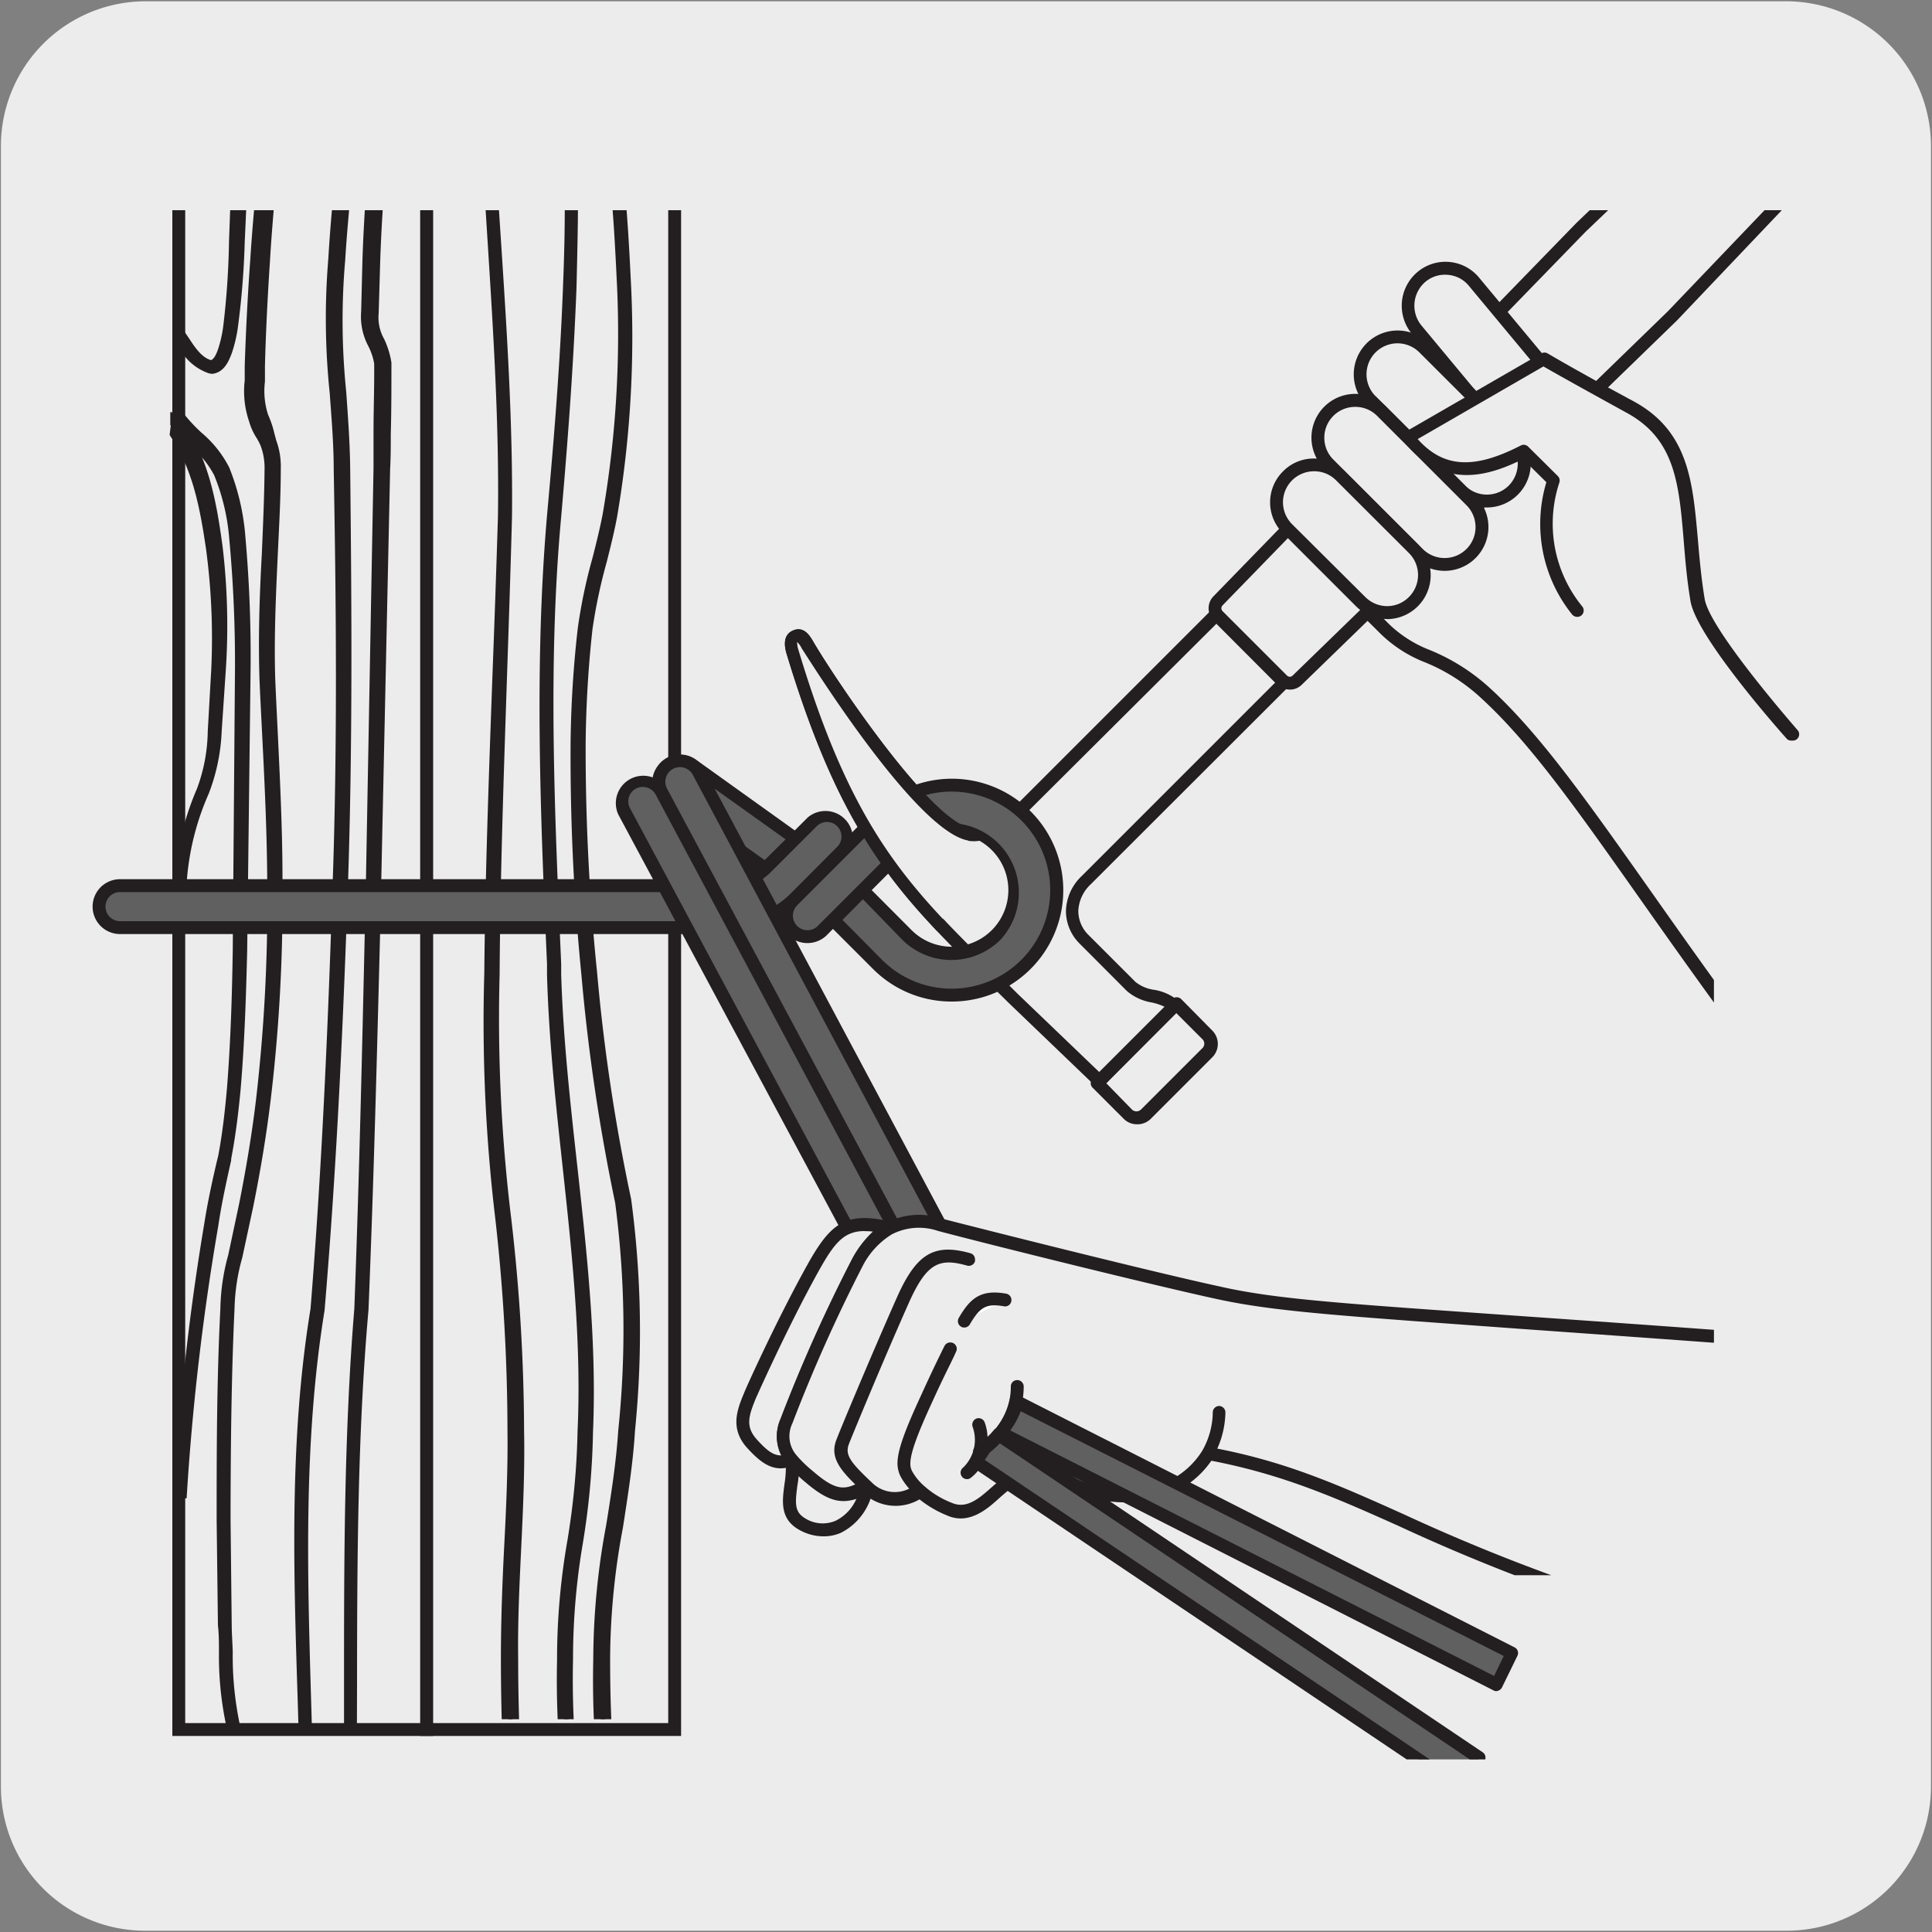 <svg xmlns="http://www.w3.org/2000/svg" xmlns:xlink="http://www.w3.org/1999/xlink" viewBox="0 0 150 150"><rect x="0" y="0" width="150" height="150" fill="#808080" stroke="none"/><defs><style>.cls-1{fill:none;}.cls-2{fill:#edecec;}.cls-3{clip-path:url(#clip-path);}.cls-4{clip-path:url(#clip-path-2);}.cls-5{fill:#231f20;}.cls-6{clip-path:url(#clip-path-3);}.cls-7{fill:#606060;}.cls-8{clip-path:url(#clip-path-4);}.cls-9{fill:#fff;}</style><clipPath id="clip-path"><rect class="cls-1" x="6.83" y="16.32" width="136.09" height="120.28"/></clipPath><clipPath id="clip-path-2"><rect class="cls-2" x="4.46" y="-4.3" width="128.61" height="126.6"/></clipPath><clipPath id="clip-path-3"><rect class="cls-1" x="4.46" y="-4.3" width="128.61" height="137.78"/></clipPath><clipPath id="clip-path-4"><rect class="cls-1" x="4.46" y="-4.3" width="128.61" height="126.6"/></clipPath></defs><title>10754-03</title><g id="Capa_2" data-name="Capa 2"><path class="cls-2" d="M11.32.1H138.64a11.25,11.25,0,0,1,11.28,11.21v127.4a11.19,11.19,0,0,1-11.2,11.19H11.27A11.19,11.19,0,0,1,.07,138.71h0V11.34A11.24,11.24,0,0,1,11.32.1Z"/></g><g id="Capa_3" data-name="Capa 3"><g class="cls-3"><rect class="cls-2" x="4.46" y="-4.3" width="128.61" height="126.6"/><g class="cls-4"><path class="cls-2" d="M105.94,47.25l1.58,1.59c2.4,2.4,4.37,1.82,7.88,5C121,59,125.84,67.23,135.84,80.78"/><path class="cls-2" d="M105.94,47.25l1.58,1.59c2.4,2.4,4.37,1.82,7.88,5C121,59,125.84,67.23,135.84,80.78"/><path class="cls-5" d="M135.44,81.08c-3.2-4.34-5.87-8.12-8.22-11.45-4.89-6.93-8.42-11.93-12.16-15.37a14.34,14.34,0,0,0-4.43-2.84,10.28,10.28,0,0,1-3.46-2.23l-1.59-1.58.71-.71,1.58,1.58a9.5,9.5,0,0,0,3.17,2,15.65,15.65,0,0,1,4.7,3c3.81,3.51,7.37,8.55,12.3,15.53,2.35,3.33,5,7.1,8.21,11.43Z"/></g><path class="cls-2" d="M91.35,77.93l2.41,2.4a1,1,0,0,1,0,1.4L89,86.51a1,1,0,0,1-1.39,0L85.18,84.1Z"/><path class="cls-5" d="M88.29,87.29a1.45,1.45,0,0,1-1.05-.43l-2.41-2.41a.5.5,0,0,1,0-.71L91,77.57a.51.51,0,0,1,.71,0L94.11,80a1.47,1.47,0,0,1,0,2.1l-4.78,4.78A1.46,1.46,0,0,1,88.29,87.29Zm-2.4-3.19,2,2.05a.51.51,0,0,0,.69,0l4.78-4.78a.48.48,0,0,0,0-.68l-2.06-2.06Z"/><path class="cls-2" d="M94.43,47.67l-15,15c-1,1-2.78,2.34-4.14,2.15-3.62-.5-11.68-13.12-12.6-14.69-.4-.69-.61-.85-1-.66s-.32.69-.18,1.17c4.66,15.49,9.31,19.11,17.11,26.9l6.69,6.43,5.83-5.83c-.92-.92-2.46-.6-3.38-1.52s-3.67-3.67-3.67-3.67a3.14,3.14,0,0,1,.18-4.58L99.7,52.94Z"/><path class="cls-5" d="M85.35,84.43a.51.51,0,0,1-.34-.14l-6.7-6.43L76.42,76c-6.65-6.58-11-10.92-15.35-25.24-.34-1.14.06-1.59.45-1.78.89-.42,1.36.39,1.64.87,1.71,2.94,9.14,14,12.22,14.45,1.13.14,2.71-1,3.73-2l15-15a.5.5,0,0,1,.35-.14h0a.5.5,0,0,1,.35.14l5.27,5.28a.48.48,0,0,1,0,.7L84.66,68.68a3,3,0,0,0-.94,2.06,2.63,2.63,0,0,0,.76,1.82l3.67,3.67a2.94,2.94,0,0,0,1.46.62,3.88,3.88,0,0,1,1.93.9.51.51,0,0,1,0,.7l-5.83,5.83A.51.51,0,0,1,85.35,84.43ZM61.94,49.84a1.43,1.43,0,0,0,.09.62c4.23,14.08,8.32,18.12,15.1,24.82L79,77.15l6.34,6.08,5.07-5.07a4.61,4.61,0,0,0-1-.33,3.92,3.92,0,0,1-1.92-.89l-3.67-3.68a3.57,3.57,0,0,1-1.06-2.52A3.87,3.87,0,0,1,84,68l15-15-4.56-4.57L79.81,63c-.6.6-2.69,2.55-4.56,2.29-4.19-.58-12.87-14.79-13-14.93A2.31,2.31,0,0,0,61.94,49.84Z"/><path class="cls-2" d="M94.57,47.8a.82.82,0,0,1,0-1.15l28.19-29L141.07.13a.82.82,0,0,1,1.14,0l5,5a.83.83,0,0,1,0,1.15L129.85,24.52,100.71,52.81a.82.82,0,0,1-1.15,0Z"/><path class="cls-5" d="M100.14,53.54a1.3,1.3,0,0,1-.93-.39l-5-5a1.33,1.33,0,0,1,0-1.85l28.19-29L140.72-.23a1.33,1.33,0,0,1,1.85,0l5,5a1.31,1.31,0,0,1,0,1.84L130.21,24.87l-29.15,28.3A1.28,1.28,0,0,1,100.14,53.54ZM141.63.41a.35.35,0,0,0-.22.09L123.1,18,94.92,47a.32.32,0,0,0,0,.45h0l5,5a.31.31,0,0,0,.44,0L129.5,24.16,146.87,6a.31.31,0,0,0,0-.44l-5-5A.32.32,0,0,0,141.63.41Z"/><polyline class="cls-2" points="33.13 3.9 33.13 134.28 13.88 134.28 13.88 3.9"/><polygon class="cls-5" points="33.63 134.78 13.38 134.78 13.38 3.9 14.38 3.9 14.38 133.78 32.63 133.78 32.63 3.9 33.63 3.9 33.63 134.78"/><polyline class="cls-2" points="52.38 3.9 52.38 134.28 33.13 134.28 33.13 3.9"/><polygon class="cls-5" points="52.88 134.78 32.63 134.78 32.63 3.9 33.63 3.9 33.63 133.78 51.88 133.78 51.88 3.9 52.88 3.9 52.88 134.78"/><path class="cls-5" d="M27.21,134.28c0-10.88-.13-21.79.8-32.64.42-10.87.65-21.76.89-32.64l.62-32.65c0-2.71.12-5.46.09-8.14-.13-1.26-1.24-2.47-1-3.93l.1-4.09c.17-5.43.75-10.9,1.08-16.26V3.87l.2-.18.17.2c-.34,5.5-.94,10.86-1.12,16.32l-.12,4.07c-.23,1.39.82,2.45,1,3.89,0,2.77-.08,5.46-.11,8.19L29.09,69c-.27,10.89-.54,21.77-1,32.65-1,10.84-.87,21.75-.9,32.63"/><path class="cls-5" d="M27.71,134.28h-1v-3.4c0-9.6,0-19.54.8-29.28.38-10,.61-20.2.83-30.06L28.4,69,29,36.34c0-.92,0-1.85,0-2.77,0-1.77.07-3.59.05-5.35a4.85,4.85,0,0,0-.46-1.36,4.85,4.85,0,0,1-.55-2.66l.1-4c.11-3.44.39-6.95.65-10.33.16-2,.31-4,.43-5.95l0-.2.36-.38L30,3l.64.74v.2c-.13,2.12-.3,4.22-.47,6.31-.27,3.27-.54,6.65-.65,10l-.12,4.08a3.38,3.38,0,0,0,.43,2,6.79,6.79,0,0,1,.56,1.82c0,1.92,0,3.77-.05,5.56,0,.9,0,1.79-.05,2.69L29.53,71.7c-.25,9.82-.51,20-.92,30-.86,9.72-.88,19.63-.89,29.21Z"/><path class="cls-5" d="M23.68,134.27c-.33-10.85-.85-21.81.89-32.58C25.45,90.84,25.93,80,26.28,69.1s.3-21.75.1-32.63c-.05-5.41-1.05-10.87-.42-16.31.31-5.42,1.05-10.88,1.5-16.22V3.87l.2-.17.17.2c-.47,5.5-1.23,10.83-1.56,16.28-.65,5.43.35,10.82.39,16.28.13,10.88.21,21.77-.22,32.65s-.88,21.74-1.78,32.59c-1.78,10.76-1.29,21.71-1,32.57"/><path class="cls-5" d="M23.18,134.28l-.07-2.37c-.32-10-.65-20.27,1-30.3.76-9.44,1.28-19.48,1.7-32.53.4-11.09.29-22.22.1-32.6,0-2-.17-4-.31-5.95a55.84,55.84,0,0,1-.11-10.43c.19-3.26.54-6.6.88-9.84.22-2.13.45-4.25.62-6.36l0-.21.17-.21L27.73,3l.63.73,0,.21c-.19,2.26-.44,4.51-.67,6.69-.34,3.13-.69,6.37-.89,9.58a54.26,54.26,0,0,0,.08,10.2c.14,2,.29,4,.31,6.05C27.3,46.89,27.39,58,27,69.13c-.45,13.06-1,23.12-1.8,32.61-1.63,10-1.34,20.21-1.05,30.11l.07,2.4Z"/><path class="cls-5" d="M18.14,134.28c-.71-2.63-.56-5.42-.71-8.13L17.32,118c0-5.46,0-10.92.29-16.38a16.31,16.31,0,0,1,.59-4l.86-4c.53-2.68,1-5.37,1.3-8.08a131.17,131.17,0,0,0,.89-16.34c0-5.46-.36-10.9-.6-16.36S21,41.82,21,36.37a5.5,5.5,0,0,0-.32-2,13.25,13.25,0,0,1-.89-1.86c-.55-1.37-.24-2.81-.27-4.14q.14-4.11.42-8.19C20.33,14.77,21,9.29,21.51,3.93V3.86l.2-.17.17.2c-.44,5.53-1.13,10.88-1.45,16.35q-.27,4.08-.39,8.17c0,1.37-.26,2.75.25,4a12.12,12.12,0,0,1,.62,2,5.46,5.46,0,0,1,.33,2c-.06,5.47-.6,10.91-.43,16.37s.6,10.91.56,16.37a131.36,131.36,0,0,1-.92,16.35c-.34,2.71-.79,5.41-1.33,8.08l-.86,4a16.18,16.18,0,0,0-.61,4c-.26,5.46-.3,10.92-.31,16.38l.09,8.19c.15,2.71,0,5.5.7,8.13"/><path class="cls-5" d="M17.66,134.41A25.81,25.81,0,0,1,17,128.3c0-.71,0-1.42-.08-2.12L16.82,118c0-5,0-10.73.29-16.41a16.47,16.47,0,0,1,.61-4.15l.85-4c.57-2.87,1-5.5,1.3-8a131.76,131.76,0,0,0,.88-16.28c0-4-.19-8.08-.39-12-.07-1.45-.15-2.89-.21-4.33-.11-3.3,0-6.64.18-9.86.09-2.15.19-4.37.21-6.55a4.89,4.89,0,0,0-.3-1.8,4.52,4.52,0,0,0-.34-.65,4.75,4.75,0,0,1-.56-1.25A7.2,7.2,0,0,1,19,29.54c0-.38,0-.76,0-1.13.09-2.73.23-5.49.43-8.24.21-3.34.56-6.73.9-10,.22-2.1.44-4.19.62-6.26l0-.21.17-.21L21.79,3l.62.74,0,.2c-.18,2.26-.4,4.48-.62,6.7-.32,3.15-.64,6.41-.83,9.64-.18,2.7-.32,5.45-.39,8.15,0,.38,0,.79,0,1.2a6,6,0,0,0,.24,2.56,7.73,7.73,0,0,1,.49,1.45l.15.56a5.86,5.86,0,0,1,.35,2.2c0,2.19-.13,4.43-.23,6.59-.15,3.2-.3,6.5-.2,9.75.06,1.41.13,2.83.2,4.25.19,4,.39,8.08.36,12.13A129.47,129.47,0,0,1,21,85.52c-.32,2.62-.76,5.28-1.33,8.12l-.86,4a15.79,15.79,0,0,0-.6,3.93c-.26,5.53-.3,11.14-.31,16.37l.09,8.18c0,.69.06,1.41.08,2.13a25.69,25.69,0,0,0,.6,5.88Z"/><rect class="cls-1" x="4.46" y="-4.3" width="128.61" height="126.6"/><path class="cls-5" d="M14,33.43c1.79,2.74,2.34,6,2.77,9.11a53.13,53.13,0,0,1,.24,9.52l-.32,4.75a14.53,14.53,0,0,1-.93,4.66A21.18,21.18,0,0,0,14,70.73a21.27,21.27,0,0,1,1.73-9.28,13.9,13.9,0,0,0,.89-4.64l.27-4.75a54.54,54.54,0,0,0-.36-9.48c-.46-3.1-1.07-6.33-2.81-8.93l0-.27.27,0Z"/><path class="cls-5" d="M13.51,70.74a21.82,21.82,0,0,1,1.78-9.5,13.26,13.26,0,0,0,.84-4.46L16.4,52A52.16,52.16,0,0,0,16,42.65c-.44-3-1-6.17-2.73-8.72l-.1-.16.12-1,1,.13.15.21c1.83,2.8,2.39,6,2.84,9.31a52,52,0,0,1,.25,9.62l-.32,4.76a15.1,15.1,0,0,1-1,4.81,20.49,20.49,0,0,0-1.75,9.07Z"/><path class="cls-5" d="M13.89,26c.67.93,1.28,2.22,2.47,2.46.62-.06.88-.75,1.07-1.28a10.42,10.42,0,0,0,.39-1.76,66.63,66.63,0,0,0,.48-7.21L18.53,11a23.54,23.54,0,0,1,1.15-7.18l.25-.11L20,4h0V4a23.15,23.15,0,0,0-1.21,7l-.33,7.22a67.1,67.1,0,0,1-.57,7.22,11.09,11.09,0,0,1-.42,1.77c-.2.53-.47,1.23-1.14,1.3C15.12,28.27,14.55,27,13.89,26"/><path class="cls-5" d="M16.33,29l-.07,0a4.08,4.08,0,0,1-2.42-2.16c-.12-.19-.23-.37-.36-.55l.82-.57.37.54c.48.74,1,1.5,1.71,1.7.26-.09.44-.52.58-.94a9.9,9.9,0,0,0,.37-1.67,63.24,63.24,0,0,0,.45-6.6L18.1,10a20.06,20.06,0,0,1,1.12-6.33l.07-.19.91-.39.34,1,0,.09a19.59,19.59,0,0,0-1.12,6.07l-.07.86L19,18.8a62.21,62.21,0,0,1-.55,6.75A11,11,0,0,1,18,27.41c-.22.57-.57,1.53-1.56,1.62Z"/><g class="cls-6"><path class="cls-5" d="M14,32.54c1,1.32,2.58,2.23,3.36,3.93A17.79,17.79,0,0,1,18.6,41.7,106.68,106.68,0,0,1,19,52.42l-.26,21.41c-.08,3.57-.21,7.15-.51,10.71-.17,1.77-.38,3.55-.72,5.3s-.78,3.46-1.06,5.22A193.65,193.65,0,0,0,14,116.3,196.89,196.89,0,0,1,16.35,95c.28-1.75.67-3.5,1-5.23a51.7,51.7,0,0,0,.7-5.29c.28-3.55.39-7.12.45-10.69l.17-21.41a105.59,105.59,0,0,0-.44-10.68,17.16,17.16,0,0,0-1.21-5.08c-.71-1.59-2.23-2.45-3.33-3.85l0-.29.27,0Z"/><path class="cls-5" d="M14.49,116.33l-1,0A192.73,192.73,0,0,1,15.86,95c.26-1.66.62-3.32,1-4.93l.08-.32c.35-1.84.54-3.68.68-5.23.3-3.78.4-7.51.45-10.66l.17-21.41a103.5,103.5,0,0,0-.44-10.61,16.42,16.42,0,0,0-1.17-4.94,7.43,7.43,0,0,0-1.82-2.24,12.86,12.86,0,0,1-1.44-1.5L13.22,33l0-1,1,.07.16.19a13,13,0,0,0,1.26,1.33,8.75,8.75,0,0,1,2.15,2.69,18,18,0,0,1,1.26,5.38,104.66,104.66,0,0,1,.4,10.78l-.26,21.42c-.08,3.2-.19,7-.51,10.74-.15,1.58-.36,3.45-.73,5.36l0,.12c-.37,1.66-.75,3.37-1,5.08A194.47,194.47,0,0,0,14.49,116.33Z"/><path class="cls-5" d="M48.46,146.6a70,70,0,0,1-1.86-17.79c-.15-6,1.57-11.83,1.94-17.76a74.63,74.63,0,0,0-.24-17.8,151.86,151.86,0,0,1-2.61-17.66,172.17,172.17,0,0,1-.84-17.88,83.29,83.29,0,0,1,.56-8.93c.33-3,1.31-5.8,1.88-8.71a84.77,84.77,0,0,0,1.14-17.8c-.28-5.93-.58-12-2.39-17.63,1.82,5.65,2.14,11.7,2.43,17.63A83.79,83.79,0,0,1,47.38,40.1c-.56,2.92-1.53,5.73-1.85,8.7A85.42,85.42,0,0,0,45,57.72a171.45,171.45,0,0,0,.89,17.84A151.64,151.64,0,0,0,48.54,93.2a75.85,75.85,0,0,1,.29,17.88c-.36,6-2.06,11.76-1.89,17.74a68.67,68.67,0,0,0,1.89,17.65l-.12.27-.24-.13Z"/><path class="cls-5" d="M49,147.43,48,147l-.06-.23a71.13,71.13,0,0,1-1.88-17.91,57.17,57.17,0,0,1,1-10.43c.39-2.41.78-4.9.94-7.36a75.57,75.57,0,0,0-.24-17.69,150.33,150.33,0,0,1-2.62-17.7,172.22,172.22,0,0,1-.84-17.92,85.74,85.74,0,0,1,.56-9A41.32,41.32,0,0,1,46,43.32c.28-1.09.56-2.22.78-3.34a82.23,82.23,0,0,0,1.13-17.69c-.28-5.83-.57-11.87-2.36-17.5l1-.31c1.85,5.76,2.16,11.86,2.45,17.77a83,83,0,0,1-1.1,17.94c-.22,1.16-.51,2.31-.79,3.43A41.4,41.4,0,0,0,46,48.85a88.59,88.59,0,0,0-.53,8.87,169.58,169.58,0,0,0,.89,17.8A146,146,0,0,0,49,93.09a77.14,77.14,0,0,1,.3,18c-.15,2.52-.55,5-.93,7.48a56,56,0,0,0-1,10.2c0,7.3.58,12.71,1.87,17.54l0,.17Z"/><path class="cls-5" d="M45.61,146.57a69.72,69.72,0,0,1-1.86-17.7c-.16-6,1.63-11.77,1.59-17.71.55-11.89-2-23.6-2.37-35.49-.53-11.85-1.11-23.76,0-35.6.53-5.91,1-11.83,1.24-17.76.12-3,.18-5.93.11-8.9a30.43,30.43,0,0,0-1.18-8.77,30.4,30.4,0,0,1,1.2,8.77c.09,3,0,5.94-.08,8.9-.23,5.94-.67,11.86-1.19,17.77-1.08,11.83-.47,23.74.09,35.58.36,11.87,3,23.56,2.47,35.51,0,6-1.73,11.77-1.55,17.71A69.4,69.4,0,0,0,46,146.45l-.12.26-.24-.13Z"/><path class="cls-5" d="M46.1,147.41l-.91-.49-.06-.22a70.57,70.57,0,0,1-1.88-17.83,53.39,53.39,0,0,1,.8-9.25,58.23,58.23,0,0,0,.79-8.46c.32-6.9-.43-13.86-1.16-20.58-.53-4.87-1.07-9.9-1.21-14.89l0-.86c-.51-11.41-1-23.22,0-34.8.44-4.86,1-11.26,1.24-17.74.14-3.43.17-6.25.11-8.87A30.19,30.19,0,0,0,42.67,4.8h0l.95-.32a31.26,31.26,0,0,1,1.22,8.91c.08,2.58,0,5.42-.08,8.94-.2,5.13-.56,10.62-1.19,17.8-1.06,11.52-.49,23.31,0,34.71l0,.8c.15,5,.71,10,1.24,14.8.75,6.77,1.53,13.76,1.23,20.75a58.67,58.67,0,0,1-.79,8.64,53.43,53.43,0,0,0-.76,9,67.54,67.54,0,0,0,1.88,17.46l0,.17Z"/><path class="cls-5" d="M40,146.53c-.26-5.91-.6-11.82-.6-17.75s.6-11.84.51-17.74c.2-11.85-2.45-23.54-1.8-35.43.11-11.84.72-23.67,1.06-35.49C39.33,28.27,38,16.48,37.65,4.65c.34,11.83,1.74,23.61,1.6,35.47-.31,11.83-.88,23.66-1,35.49-.62,11.88,2.07,23.53,1.89,35.42.11,5.94-.54,11.84-.45,17.75s.36,11.82.64,17.73l-.18.22Z"/><path class="cls-5" d="M40.23,147.47l-.73-.72-.15-3.28c-.23-4.81-.46-9.78-.46-14.69,0-2.94.11-5.92.26-8.8s.29-6,.25-8.94a148.21,148.21,0,0,0-.94-16.38,128.49,128.49,0,0,1-.86-19.08c.07-7.68.36-15.5.63-23.06q.24-6.21.43-12.42c.1-7-.35-14.15-.78-21-.3-4.71-.6-9.59-.73-14.39h0l1,0h0c.14,4.79.46,9.65.77,14.36.45,6.91.91,14.06.83,21.12-.11,4.15-.25,8.29-.39,12.44-.25,7.55-.52,15.37-.57,23.06a127.53,127.53,0,0,0,.9,18.9,145.38,145.38,0,0,1,1,16.52c.06,3-.08,6.07-.22,9s-.28,5.8-.24,8.7c0,4.84.26,9.76.5,14.52l.16,3.39Z"/></g><path class="cls-7" d="M53.73,59.38A1.63,1.63,0,1,0,51.84,62l7.58,5.42,2.34-2.34Z"/><path class="cls-5" d="M59.42,68a.46.46,0,0,1-.29-.1l-7.59-5.41a2.13,2.13,0,0,1-.49-3,2.12,2.12,0,0,1,3-.5l8,5.73a.49.49,0,0,1,.2.37.48.48,0,0,1-.14.39L59.77,67.8A.47.47,0,0,1,59.42,68Zm-6.63-8.38-.19,0a1.13,1.13,0,0,0-.47,2l7.24,5.16L61,65.17l-7.55-5.39h0A1.17,1.17,0,0,0,52.79,59.57Z"/><path class="cls-7" d="M56.08,68.76a4.83,4.83,0,0,0,3.45-1.43l3.54-3.54a1.63,1.63,0,0,1,2.31,2.31l-3.54,3.53A8.11,8.11,0,0,1,56.08,72H9.32a1.63,1.63,0,0,1,0-3.26Z"/><path class="cls-5" d="M56.08,72.52H9.32a2.13,2.13,0,0,1,0-4.26H56.08A4.35,4.35,0,0,0,59.18,67l3.54-3.54a2.13,2.13,0,0,1,3,3L62.19,70A8.59,8.59,0,0,1,56.08,72.52ZM9.32,69.26a1.13,1.13,0,0,0,0,2.26H56.08a7.59,7.59,0,0,0,5.41-2.24L65,65.75a1.13,1.13,0,0,0,0-1.6,1.12,1.12,0,0,0-1.59,0l-3.54,3.54a5.38,5.38,0,0,1-3.81,1.57Z"/><path class="cls-7" d="M73.41,102.69,51.35,61.46a1.63,1.63,0,1,1,2.88-1.54l22.05,41.23"/><path class="cls-5" d="M73.41,103.19a.51.51,0,0,1-.44-.26L50.91,61.7a2.13,2.13,0,0,1,3.76-2l22,41.24a.51.51,0,0,1-.2.68.52.52,0,0,1-.68-.21L53.79,60.16a1.13,1.13,0,0,0-2,1.07l22.06,41.22a.5.5,0,0,1-.21.68A.46.46,0,0,1,73.41,103.19Z"/><path class="cls-7" d="M70.54,104.23,48.48,63a1.63,1.63,0,1,1,2.87-1.54l22.06,41.23"/><path class="cls-5" d="M70.54,104.73a.5.5,0,0,1-.44-.27L48,63.23a2.13,2.13,0,0,1,3.75-2l22.06,41.24a.49.49,0,0,1-.2.67.51.51,0,0,1-.68-.2L50.91,61.7a1.11,1.11,0,0,0-.67-.55,1.12,1.12,0,0,0-1.32,1.61L71,104a.5.5,0,0,1-.21.68A.46.46,0,0,1,70.54,104.73Z"/><g class="cls-8"><path class="cls-7" d="M68.13,74.87a8.15,8.15,0,1,0,0-11.52l-6.59,6.59a1.63,1.63,0,1,0,2.3,2.3l6.59-6.59a4.89,4.89,0,1,1,0,6.92L67,69.11l-2.3,2.3Z"/><path class="cls-5" d="M73.89,77.76a8.59,8.59,0,0,1-6.11-2.53h0l-3.11-3.11-.47.48a2.14,2.14,0,0,1-1.51.62h0a2.12,2.12,0,0,1-2.13-2.13,2.07,2.07,0,0,1,.63-1.5L67.78,63a8.65,8.65,0,1,1,6.11,14.76Zm-5.41-3.24a7.65,7.65,0,1,0,0-10.82l-6.59,6.59a1.15,1.15,0,0,0-.33.8,1.14,1.14,0,0,0,.33.8,1.11,1.11,0,0,0,.8.33h0a1.09,1.09,0,0,0,.8-.33l.8-.8,0,0,5.76-5.76a5.4,5.4,0,0,1,7.63,7.63,5.41,5.41,0,0,1-7.63,0L67,69.82l-1.59,1.6Zm-.8-5.41,3.1,3.11a4.41,4.41,0,0,0,6.22,0A4.39,4.39,0,1,0,70.78,66Z"/><path class="cls-5" d="M63.9,119.28a3.81,3.81,0,0,1-1.86-.51c-1.49-.84-1.31-2.19-1.14-3.5a8.47,8.47,0,0,0,.1-1.89.5.5,0,0,1,.31-.51.51.51,0,0,1,.58.15,10.63,10.63,0,0,0,1.3,1.25c1.87,1.61,2.51,1.4,3.9.72a.49.49,0,0,1,.52.06.5.5,0,0,1,.18.5A4.67,4.67,0,0,1,65.3,119,3.28,3.28,0,0,1,63.9,119.28ZM62,114.54c0,.3-.06.59-.1.86-.17,1.34-.22,2,.64,2.5a2.55,2.55,0,0,0,2.36.16,3.4,3.4,0,0,0,1.61-1.74c-1.26.4-2.29.15-4-1.28Z"/><path class="cls-2" d="M61.5,113.33a2.77,2.77,0,0,1-.43-3A124.85,124.85,0,0,1,66.58,98,6.77,6.77,0,0,1,69,95.34c-3.19-.73-4.18.08-5.85,3.08-2.52,4.51-4.91,9.93-4.91,9.93-.58,1.39-1,2.51.15,3.75s2,1.65,3.11,1.23"/><path class="cls-5" d="M60.62,114c-.95,0-1.7-.59-2.6-1.57-1.38-1.52-.78-3-.25-4.28,0-.06,2.44-5.51,4.94-10,1.78-3.18,2.95-4.11,6.41-3.31a.49.49,0,0,1,.38.41.5.5,0,0,1-.25.51A6.06,6.06,0,0,0,67,98.25a122.73,122.73,0,0,0-5.48,12.26,2.28,2.28,0,0,0,.35,2.51.5.5,0,0,1-.22.78A3.06,3.06,0,0,1,60.62,114Zm6.51-18.42c-1.58,0-2.33.88-3.55,3.07-2.47,4.44-4.86,9.84-4.89,9.9-.56,1.37-.84,2.2.07,3.21S60.12,113,60.69,113a3.26,3.26,0,0,1-.09-2.85,123,123,0,0,1,5.55-12.4,8.21,8.21,0,0,1,1.62-2.13A4.88,4.88,0,0,0,67.13,95.59Z"/><path class="cls-2" d="M136.74,104c-28.39-2.12-36-2.32-42.11-3.64C89.55,99.23,76.69,96,73,95a5.09,5.09,0,0,0-4,.32A6.58,6.58,0,0,0,66.59,98a123.36,123.36,0,0,0-5.52,12.33,2.77,2.77,0,0,0,.43,3,10.5,10.5,0,0,0,1.38,1.33c2,1.69,2.83,1.56,4.43.78-1.71-1.59-2.32-2.37-1.85-3.52,0,0,2.52-6.14,4.68-11,1.47-3.28,2.67-3.79,5.08-3.11-2.41-.68-3.61-.17-5.08,3.11-2.16,4.82-4.68,11-4.68,11-.47,1.15.14,1.93,1.85,3.52,1.41,1.32,2.69,1,4.17.33a4.56,4.56,0,0,1-1.11-1.35c-.42-.79-.27-1.85,1.57-5.85,1-2.22,1.47-3,1.84-3.87-.4.82-.83,1.65-1.84,3.87-1.84,4-2,5.06-1.57,5.85a4.56,4.56,0,0,0,1.11,1.35,7.32,7.32,0,0,0,2.25,1.38c1.73.75,3.09-.89,4-1.59l.07-.06a10,10,0,0,0,2.06-2.34l.26-.54a1.09,1.09,0,0,0-1.28-1.38,7.25,7.25,0,0,0-2.71,1.47,7.25,7.25,0,0,1,2.71-1.47,1.09,1.09,0,0,1,1.28,1.38l-.26.54c1.07.32,2.09,1.27,3.54,2a8.91,8.91,0,0,0,5.52.83,6.83,6.83,0,0,0,4.93-3.16,6.54,6.54,0,0,0,.89-3.2,6.62,6.62,0,0,1-.88,3.2c13,2.37,17.56,8.7,43.72,15"/><path class="cls-5" d="M137.53,128.38l-.11,0a147,147,0,0,1-28.8-9.89c-5-2.24-9-4-14.57-5.08a7.32,7.32,0,0,1-5.11,3.1,9.39,9.39,0,0,1-5.81-.87,17.36,17.36,0,0,1-1.72-1,9.44,9.44,0,0,0-1.4-.83,10.36,10.36,0,0,1-2,2.13l-.48.42c-.85.77-2.29,2.06-4,1.3a8.63,8.63,0,0,1-2.14-1.25,3.67,3.67,0,0,1-4.17-.32c-1.62.73-2.7.7-4.67-1a10.78,10.78,0,0,1-1.44-1.4,3.27,3.27,0,0,1-.51-3.48,123,123,0,0,1,5.55-12.4,7.16,7.16,0,0,1,2.61-2.85,5.54,5.54,0,0,1,4.32-.36c3.88,1,16.61,4.2,21.66,5.29,4.41,1,9.54,1.31,23.22,2.28,5,.35,11.16.78,18.81,1.35a.5.5,0,0,1,.46.54.51.51,0,0,1-.53.46c-7.65-.57-13.79-1-18.81-1.36-13.74-1-18.88-1.32-23.36-2.29-5.07-1.1-17.82-4.27-21.7-5.3a4.59,4.59,0,0,0-3.58.26A6.19,6.19,0,0,0,67,98.25a122.73,122.73,0,0,0-5.48,12.26,2.27,2.27,0,0,0,.35,2.51,9.63,9.63,0,0,0,1.28,1.23c1.57,1.35,2.27,1.44,3.25,1-1.29-1.26-2-2.23-1.42-3.57,0-.06,2.55-6.21,4.68-11,1.5-3.35,2.87-4.17,5.68-3.38a.49.49,0,0,1,.36.48.68.68,0,0,1,0,.14.5.5,0,0,1-.62.34c-2.1-.59-3.1-.26-4.49,2.83-2.12,4.76-4.64,10.89-4.67,11a1.38,1.38,0,0,0-.11.51c0,.59.49,1.2,1.84,2.46a2.51,2.51,0,0,0,2.94.52,3.7,3.7,0,0,1-.24-.29,4.44,4.44,0,0,1-.43-.66,2.25,2.25,0,0,1-.24-1c0-1,.53-2.48,1.81-5.25.85-1.87,1.29-2.76,1.64-3.48l.2-.4a.51.51,0,0,1,.66-.23.49.49,0,0,1,.25.65c-.16.37-.34.73-.57,1.2s-.7,1.42-1.27,2.68c-1.3,2.81-1.72,4.11-1.72,4.83a1.19,1.19,0,0,0,.13.58,4.29,4.29,0,0,0,1,1.21l0,0a7,7,0,0,0,2.09,1.26c1.08.47,2-.23,3-1.13.17-.14.31-.28.45-.39a9.6,9.6,0,0,0,2-2.25l.25-.52a.37.37,0,0,0,0-.11.52.52,0,0,0-.13-.34.72.72,0,0,0-.65-.22,6.9,6.9,0,0,0-2.47,1.38.51.51,0,0,1-.7-.1.47.47,0,0,1-.1-.3.51.51,0,0,1,.2-.4,7.63,7.63,0,0,1,2.94-1.57,1.69,1.69,0,0,1,1.55.57,1.48,1.48,0,0,1,.35,1,1.51,1.51,0,0,1-.08.51l-.05.1a12,12,0,0,1,1.47.87,17.35,17.35,0,0,0,1.62,1,8.36,8.36,0,0,0,5.22.77,6.28,6.28,0,0,0,4.57-2.91,6.15,6.15,0,0,0,.82-3,.5.5,0,0,1,.5-.48h0a.5.5,0,0,1,.48.5v0a7.14,7.14,0,0,1-.63,2.81c5.52,1.08,9.49,2.86,14.46,5.09a146.72,146.72,0,0,0,28.63,9.83.5.5,0,0,1,.37.6A.51.51,0,0,1,137.53,128.38Z"/></g><path class="cls-5" d="M75.08,114.84a.48.48,0,0,1-.4-.2.5.5,0,0,1,.1-.7,3,3,0,0,0,.74-3.15.51.51,0,0,1,.28-.65.5.5,0,0,1,.65.29,3.64,3.64,0,0,1,.22,1.13,5.1,5.1,0,0,0,1.81-3.92.49.49,0,0,1,.51-.49.5.5,0,0,1,.49.5,6.11,6.11,0,0,1-2.43,4.88.53.53,0,0,1-.44.06,3.24,3.24,0,0,1-1.24,2.15A.45.45,0,0,1,75.08,114.84Z"/><path class="cls-9" d="M74.87,102.57c.81-1.37,1.44-1.95,3.16-1.64"/><path class="cls-5" d="M74.87,103.07a.48.48,0,0,1-.26-.07.5.5,0,0,1-.17-.68c.89-1.53,1.71-2.23,3.68-1.88a.5.5,0,0,1,.4.58.49.49,0,0,1-.58.4c-1.41-.25-1.88.11-2.64,1.4A.5.5,0,0,1,74.87,103.07Z"/><path class="cls-7" d="M114.85,136.51l-37.3-25.1a7.3,7.3,0,0,1-1.08,1l-.56.82-.12.25,37.54,25.27Z"/><path class="cls-5" d="M113.33,139.27a.47.47,0,0,1-.28-.09L75.51,113.92a.51.51,0,0,1-.17-.64l.13-.25.58-.88.11-.12a6.76,6.76,0,0,0,1-1,.51.51,0,0,1,.66-.09l37.3,25.11a.5.5,0,0,1,.13.69l-1.52,2.26a.51.51,0,0,1-.32.21ZM76.46,113.35l36.73,24.72,1-1.42L77.63,112.06a8.78,8.78,0,0,1-.79.72Z"/><path class="cls-7" d="M117.36,128.35,78.88,108.79a5.93,5.93,0,0,1-1.19,2.44l38.48,19.57Z"/><path class="cls-5" d="M116.17,131.3a.43.43,0,0,1-.22-.06L77.46,111.68a.5.5,0,0,1-.26-.34.49.49,0,0,1,.1-.42,5.4,5.4,0,0,0,1.09-2.23.5.5,0,0,1,.27-.35.46.46,0,0,1,.44,0l38.49,19.56a.49.49,0,0,1,.22.66L116.62,131a.5.5,0,0,1-.29.26A.41.41,0,0,1,116.17,131.3ZM78.44,111.06,116,130.12l.75-1.55-37.5-19A6.49,6.49,0,0,1,78.44,111.06Z"/><rect class="cls-1" x="4.46" y="-4.3" width="128.61" height="126.6"/><path class="cls-2" d="M75.32,64.78c-3.62-.5-11.68-13.12-12.6-14.68-.4-.7-.61-.86-1-.67s-.32.69-.18,1.17C65,62,68.39,67,73.05,71.87"/><path class="cls-5" d="M73.05,72.37a.51.51,0,0,1-.36-.15C67.9,67.16,64.46,62,61.07,50.75c-.27-.91-.12-1.51.45-1.78.88-.42,1.36.39,1.64.88,1.72,2.93,9.16,14,12.22,14.43a.51.51,0,0,1,.43.57.49.49,0,0,1-.56.42c-4.16-.57-12.87-14.78-13-14.92a1.74,1.74,0,0,0-.36-.51,1.94,1.94,0,0,0,.1.62c3.33,11.08,6.7,16.12,11.39,21.07a.49.49,0,0,1-.37.84Z"/><path class="cls-2" d="M110,25.59a2.9,2.9,0,1,1,4.45-3.71l7,8.42A2.9,2.9,0,1,1,117,34Z"/><path class="cls-5" d="M119.23,35.56a3.39,3.39,0,0,1-2.62-1.23l-7-8.42h0a3.42,3.42,0,0,1,.44-4.79,3.38,3.38,0,0,1,4.79.44l7,8.42a3.4,3.4,0,0,1-2.6,5.58Zm-8.87-10.29,7,8.42a2.4,2.4,0,0,0,3.38.31,2.36,2.36,0,0,0,.85-1.62,2.38,2.38,0,0,0-.54-1.76l-7-8.42a2.34,2.34,0,0,0-1.63-.86,2.36,2.36,0,0,0-1.75.54A2.43,2.43,0,0,0,110.36,25.27Z"/><path class="cls-2" d="M106.46,31.12a2.9,2.9,0,1,1,4.1-4.11l6.94,6.93a2.91,2.91,0,0,1-4.11,4.11Z"/><path class="cls-5" d="M115.44,39.4a3.33,3.33,0,0,1-2.4-1l-6.94-6.93h0a3.4,3.4,0,1,1,4.82-4.81l6.94,6.93a3.41,3.41,0,0,1-2.41,5.81Zm-8.63-8.64,6.94,6.93a2.34,2.34,0,0,0,1.69.71h0a2.4,2.4,0,0,0,1.7-.7,2.43,2.43,0,0,0,0-3.41l-6.94-6.93a2.4,2.4,0,0,0-3.4,3.4Z"/><path class="cls-2" d="M103.17,36a2.9,2.9,0,1,1,4.11-4.1l6.94,6.93A2.91,2.91,0,0,1,110.11,43Z"/><path class="cls-5" d="M112.16,44.32a3.42,3.42,0,0,1-2.41-1l-6.93-6.93a3.41,3.41,0,0,1-1-2.41,3.4,3.4,0,0,1,3.41-3.4h0a3.36,3.36,0,0,1,2.4,1l6.94,6.94a3.4,3.4,0,0,1-2.41,5.8Zm-6.93-12.73a2.39,2.39,0,0,0-2.41,2.4,2.38,2.38,0,0,0,.71,1.7h0l6.93,6.93a2.4,2.4,0,0,0,3.4-3.39l-6.94-6.94a2.38,2.38,0,0,0-1.69-.7Z"/><path class="cls-2" d="M100,41a2.9,2.9,0,1,1,4.11-4.1l5.66,5.65a2.91,2.91,0,1,1-4.11,4.11Z"/><path class="cls-5" d="M107.68,48.06a3.37,3.37,0,0,1-2.41-1l-5.66-5.66a3.38,3.38,0,0,1,0-4.8,3.33,3.33,0,0,1,2.4-1h0a3.36,3.36,0,0,1,2.41,1l5.66,5.65a3.41,3.41,0,0,1-2.4,5.82ZM102,36.59h0A2.41,2.41,0,0,0,99.61,39a2.42,2.42,0,0,0,.7,1.69h0L106,46.35a2.41,2.41,0,0,0,1.7.71h0a2.38,2.38,0,0,0,1.69-.71,2.41,2.41,0,0,0,0-3.41l-5.66-5.65A2.38,2.38,0,0,0,102,36.59Z"/><path class="cls-2" d="M122.42,47.4a10.75,10.75,0,0,1-1.86-10.09L118.26,35c-3.56,1.86-6.47,2.06-9-1.07l10.53-6.09s2.11,1.26,6.67,3.72c5.36,2.89,4.14,8.36,5.24,15,.45,2.67,7.33,10.42,7.33,10.42"/><path class="cls-5" d="M139.07,57.5a.45.45,0,0,1-.37-.17c-.72-.8-7-7.93-7.45-10.66-.28-1.66-.41-3.22-.53-4.73-.37-4.39-.66-7.86-4.46-9.91-3.64-2-5.74-3.18-6.43-3.58l-9.76,5.64c2,2.24,4.37,2.37,8,.5a.49.49,0,0,1,.58.09l2.3,2.28a.5.5,0,0,1,.11.53,10.15,10.15,0,0,0,1.79,9.6.5.5,0,0,1-.08.7.52.52,0,0,1-.71-.08,11.22,11.22,0,0,1-2-10.27l-1.82-1.8c-2.79,1.4-6.28,2.36-9.25-1.37a.5.5,0,0,1-.1-.41.49.49,0,0,1,.24-.34l10.53-6.08a.5.5,0,0,1,.5,0s2.16,1.29,6.66,3.71c4.27,2.31,4.6,6.2,5,10.71.13,1.49.26,3,.53,4.64.34,2.07,5.32,8,7.2,10.17a.49.49,0,0,1-.37.83Z"/><rect class="cls-1" x="4.46" y="-4.3" width="128.61" height="126.6"/></g></g></svg>